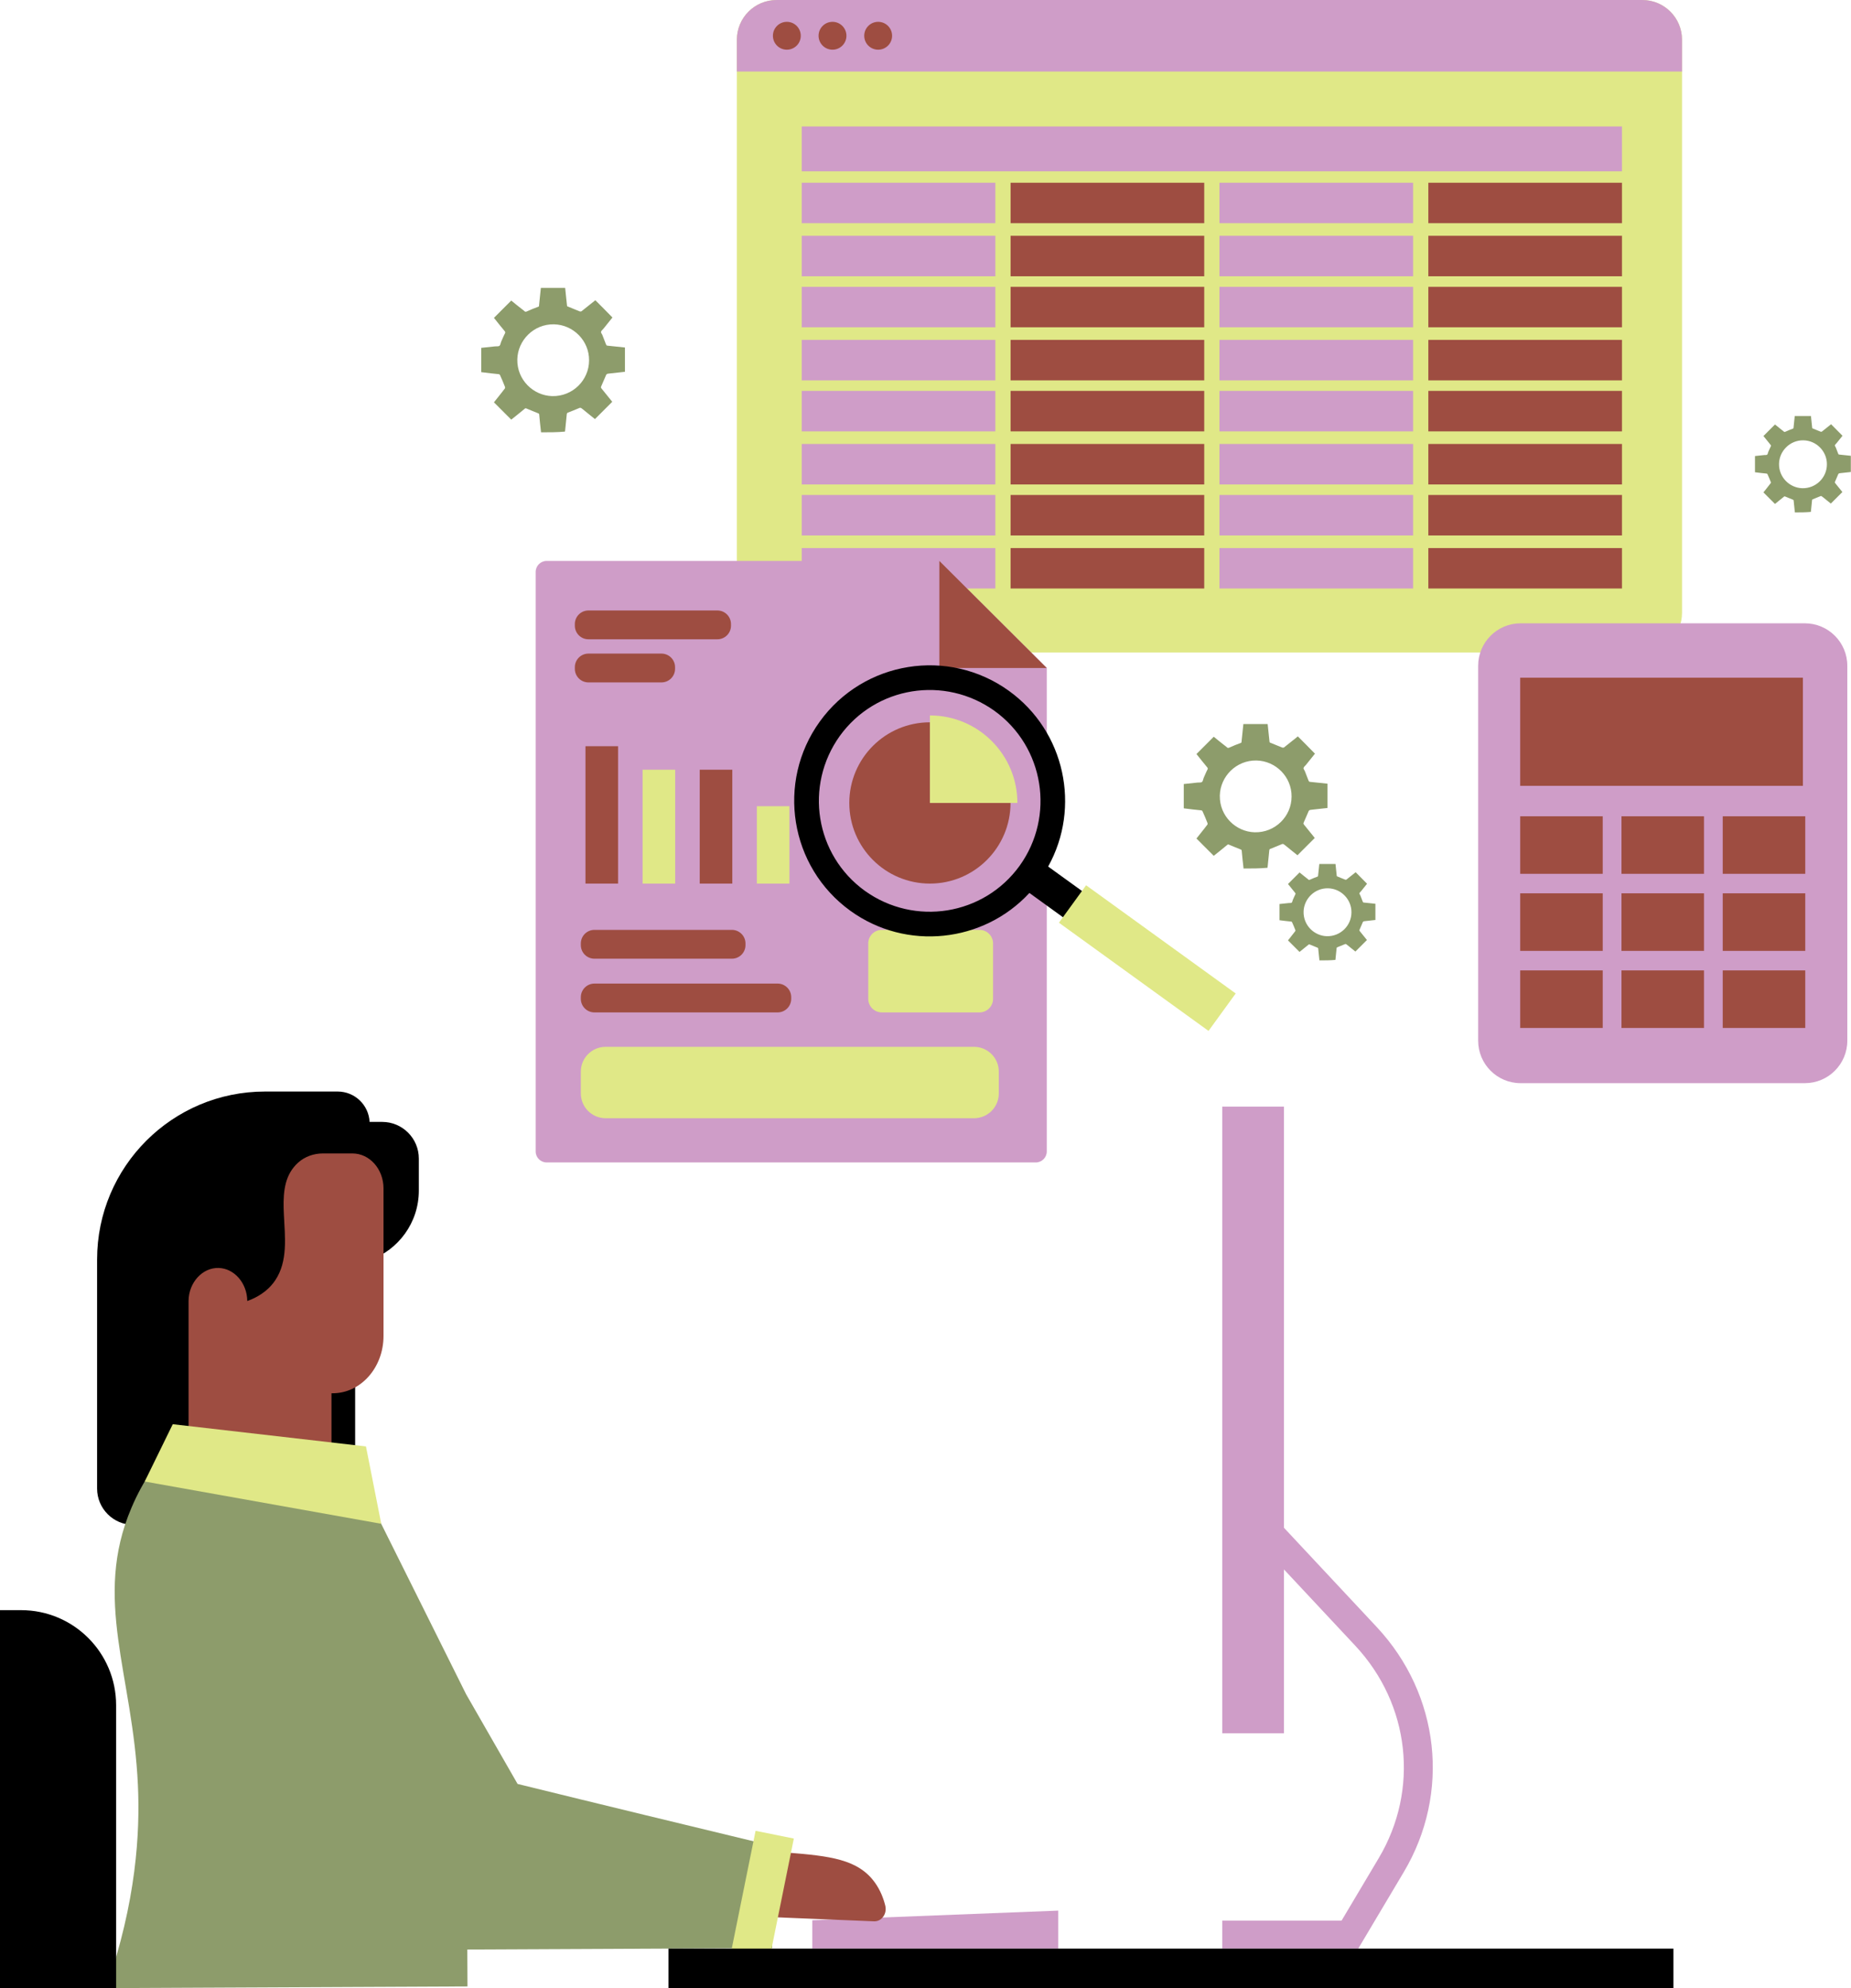 <?xml version="1.0" encoding="UTF-8"?>
<!DOCTYPE svg PUBLIC '-//W3C//DTD SVG 1.0//EN'
          'http://www.w3.org/TR/2001/REC-SVG-20010904/DTD/svg10.dtd'>
<svg height="500.0" preserveAspectRatio="xMidYMid meet" version="1.0" viewBox="0.0 0.0 465.7 500.0" width="465.7" xmlns="http://www.w3.org/2000/svg" xmlns:xlink="http://www.w3.org/1999/xlink" zoomAndPan="magnify"
><g id="change1_1"
  ><path d="M423.189,9.993V154.11c0,5.52-4.473,9.993-9.993,9.993H195.381c-5.52,0-9.993-4.473-9.993-9.993V9.993 c0-5.52,4.473-9.993,9.993-9.993h217.814C418.715,0,423.189,4.473,423.189,9.993z" fill="#E0E887"
  /></g
  ><g id="change2_1"
  ><path d="M105.375,291.379v8.049c0,8.083-5.163,14.944-12.363,17.514v12.066v4.698h-3.659v41.569H78.287v-41.569h-5.944V383.5H58.72 H33.568c-5.048,0-9.141-4.092-9.141-9.141v-57.593c0-23.334,18.916-42.25,42.25-42.25H84.95c4.31,0,7.819,3.384,8.04,7.639h3.16 C101.245,282.155,105.375,286.285,105.375,291.379z"
  /></g
  ><g id="change3_1"
  ><path d="M204.372,490.061h61.88v-9.549l-61.88,2.422V490.061z M353.183,470.815l-11.453,19.246H307.51v-7.029h30.018 l9.357-15.724c10.244-17.216,7.871-38.679-5.904-53.411l-17.942-19.188v41.207H307.51V278.309h15.529v105.923l23.332,24.952 C362.266,426.182,365.004,450.95,353.183,470.815z" fill="#CF9DC8"
  /></g
  ><g id="change4_1"
  ><path d="M167.027,478.426c0.176,1.509,1.325,2.659,2.714,2.716c16.718,0.689,33.435,1.376,50.154,2.065 c1.925,0.079,3.339-1.91,2.834-3.945c-0.465-1.872-1.248-3.878-2.564-5.734c-4.243-5.982-11.429-6.746-22.097-7.611 c-11.138-0.904-21.018-1.508-29.381-1.925c-1.757-0.087-3.158,1.579-2.935,3.488C166.177,471.129,166.601,474.778,167.027,478.426z M88.67,290.085h-7.427c-2.261,0-4.523,0.754-6.283,2.354c-0.372,0.335-0.726,0.707-1.061,1.126 c-2.587,3.211-2.69,7.427-2.476,11.875c0.27,5.677,1.052,11.727-2.168,16.538c-1.126,1.685-3.156,3.826-7.045,5.221 c-0.038-4.523-3.285-8.21-7.214-8.311c-4.048-0.112-7.521,3.639-7.557,8.311v21.459v1.745v20.244h35.957v-20.244h0.295 c7.064,0,12.798-6.45,12.798-14.407v-37.117C96.488,294.021,92.988,290.085,88.67,290.085z" fill="#9E4D41"
  /></g
  ><g id="change5_1"
  ><path d="M194.161,464.184c-21.34-5.149-42.68-10.3-63.941-15.53l-12.943-22.548 c-9.943-19.898-19.805-39.796-29.748-59.694c-14.941-0.819-29.883-1.639-44.825-2.539c-2.57,3-6.583,8.105-9.619,15.305 c-9.825,22.977,0.355,41.985,1.614,69.836c0.538,11.705-0.349,29.15-8,50.987c30.279-0.14,60.637-0.28,90.916-0.42l-0.043-9.285 l76.706-0.354C194.24,481.382,194.201,472.823,194.161,464.184z M329.027,204.502c0.324-0.787,0.278-0.787,1.157-0.88 c1.296-0.139,2.546-0.278,3.796-0.417c0-2.037,0-4.074,0-6.111c-1.481-0.139-2.916-0.324-4.398-0.463 c-0.231,0-0.278-0.139-0.37-0.324c-0.278-0.741-0.602-1.528-0.88-2.268c-0.093-0.324-0.417-0.602-0.37-0.88 c0.046-0.278,0.37-0.509,0.602-0.787c0.741-0.926,1.528-1.898,2.268-2.824c-1.435-1.481-2.87-2.916-4.305-4.351 c-0.093,0.093-0.185,0.139-0.278,0.231c-1.065,0.833-2.129,1.713-3.194,2.546c-0.093,0.046-0.324,0.093-0.417,0.046 c-1.018-0.37-1.991-0.833-2.963-1.204c-0.185-0.046-0.278-0.093-0.278-0.324c-0.046-0.556-0.139-1.157-0.185-1.713 c-0.093-0.88-0.185-1.759-0.278-2.685c-2.037,0-4.074,0-6.111,0c-0.139,1.481-0.324,2.963-0.463,4.444 c0,0.185-0.046,0.278-0.231,0.324c-0.926,0.324-1.805,0.694-2.731,1.111c-0.324,0.139-0.509,0.231-0.787-0.093 c-0.185-0.185-0.417-0.324-0.648-0.509c-0.88-0.694-1.759-1.389-2.592-2.083c-1.481,1.481-2.916,2.916-4.351,4.351 c0.88,1.111,1.805,2.268,2.731,3.379c0.139,0.185,0.139,0.324,0.046,0.509c-0.37,0.694-0.648,1.435-0.972,2.129 c-0.139,0.37-0.185,0.833-0.417,1.018c-0.278,0.185-0.741,0.093-1.111,0.139c-1.157,0.139-2.315,0.231-3.472,0.37 c0,2.037,0,4.074,0,6.111c0.139,0,0.231,0.046,0.37,0.046c1.342,0.185,2.731,0.324,4.074,0.463c0.093,0,0.231,0.139,0.278,0.231 c0.463,0.972,0.833,1.944,1.25,2.963c0.046,0.139,0.046,0.324-0.046,0.417c-0.555,0.741-1.111,1.435-1.667,2.129 c-0.37,0.463-0.741,0.926-1.065,1.342c1.481,1.481,2.916,2.916,4.351,4.351c1.111-0.88,2.268-1.805,3.379-2.731 c0.185-0.185,0.324-0.139,0.509-0.046c0.926,0.37,1.852,0.787,2.824,1.157c0.231,0.093,0.324,0.139,0.324,0.37 c0.139,1.481,0.278,2.916,0.463,4.444c2.037,0,4.074,0,6.018-0.185c0-0.093,0.046-0.231,0.046-0.324 c0.139-1.342,0.278-2.731,0.417-4.12c0.046-0.185,0.093-0.278,0.278-0.324c0.972-0.37,1.944-0.787,2.963-1.204 c0.093-0.046,0.278,0,0.37,0.046c0.278,0.185,0.555,0.417,0.833,0.648c0.926,0.741,1.805,1.481,2.639,2.129 c1.481-1.481,2.916-2.916,4.351-4.351c-0.88-1.111-1.805-2.222-2.731-3.379c-0.139-0.185-0.139-0.324-0.046-0.509 C328.332,206.076,328.703,205.289,329.027,204.502z M315.648,209.316c-4.722-0.139-8.842-4.074-8.749-9.212 c0.093-4.814,4.12-8.934,9.212-8.842c4.861,0.093,8.888,4.12,8.842,9.073C324.953,205.289,320.833,209.455,315.648,209.316z M342.736,232.237c0.216-0.525,0.185-0.525,0.772-0.587c0.865-0.093,1.699-0.185,2.533-0.278c0-1.359,0-2.718,0-4.077 c-0.988-0.093-1.946-0.216-2.934-0.309c-0.154,0-0.185-0.093-0.247-0.216c-0.185-0.494-0.401-1.019-0.587-1.513 c-0.062-0.216-0.278-0.402-0.247-0.587c0.031-0.185,0.247-0.34,0.402-0.525c0.494-0.618,1.019-1.266,1.513-1.884 c-0.957-0.988-1.915-1.946-2.872-2.903c-0.062,0.062-0.124,0.093-0.185,0.154c-0.71,0.556-1.421,1.143-2.131,1.699 c-0.062,0.031-0.216,0.062-0.278,0.031c-0.679-0.247-1.328-0.556-1.977-0.803c-0.124-0.031-0.185-0.062-0.185-0.216 c-0.031-0.371-0.093-0.772-0.124-1.143c-0.062-0.587-0.124-1.174-0.185-1.791c-1.359,0-2.718,0-4.077,0 c-0.093,0.988-0.216,1.977-0.309,2.965c0,0.124-0.031,0.185-0.154,0.216c-0.618,0.216-1.205,0.463-1.822,0.741 c-0.216,0.093-0.34,0.154-0.525-0.062c-0.124-0.124-0.278-0.216-0.432-0.34c-0.587-0.463-1.174-0.927-1.73-1.39 c-0.988,0.988-1.946,1.946-2.903,2.903c0.587,0.741,1.205,1.513,1.822,2.255c0.093,0.124,0.093,0.216,0.031,0.34 c-0.247,0.463-0.432,0.957-0.649,1.421c-0.093,0.247-0.124,0.556-0.278,0.679c-0.185,0.124-0.494,0.062-0.741,0.093 c-0.772,0.093-1.544,0.154-2.316,0.247c0,1.359,0,2.718,0,4.077c0.093,0,0.154,0.031,0.247,0.031 c0.896,0.124,1.822,0.216,2.718,0.309c0.062,0,0.154,0.093,0.185,0.154c0.309,0.649,0.556,1.297,0.834,1.977 c0.031,0.093,0.031,0.216-0.031,0.278c-0.371,0.494-0.741,0.957-1.112,1.421c-0.247,0.309-0.494,0.618-0.71,0.896 c0.988,0.988,1.946,1.946,2.903,2.903c0.741-0.587,1.513-1.205,2.255-1.822c0.124-0.124,0.216-0.093,0.34-0.031 c0.618,0.247,1.235,0.525,1.884,0.772c0.154,0.062,0.216,0.093,0.216,0.247c0.093,0.988,0.185,1.946,0.309,2.965 c1.359,0,2.718,0,4.015-0.124c0-0.062,0.031-0.154,0.031-0.216c0.093-0.896,0.185-1.822,0.278-2.749 c0.031-0.124,0.062-0.185,0.185-0.216c0.649-0.247,1.297-0.525,1.977-0.803c0.062-0.031,0.185,0,0.247,0.031 c0.185,0.124,0.371,0.278,0.556,0.432c0.618,0.494,1.205,0.988,1.76,1.421c0.988-0.988,1.946-1.946,2.903-2.903 c-0.587-0.741-1.205-1.482-1.822-2.255c-0.093-0.124-0.093-0.216-0.031-0.34C342.273,233.287,342.52,232.762,342.736,232.237z M333.81,235.449c-3.15-0.093-5.899-2.718-5.837-6.146c0.062-3.212,2.749-5.961,6.146-5.899c3.243,0.062,5.93,2.749,5.899,6.054 C340.018,232.762,337.269,235.542,333.81,235.449z M152.28,94.805c0.324-0.787,0.278-0.787,1.157-0.88 c1.296-0.139,2.546-0.278,3.796-0.417c0-2.037,0-4.074,0-6.111c-1.481-0.139-2.916-0.324-4.398-0.463 c-0.231,0-0.278-0.139-0.37-0.324c-0.278-0.741-0.602-1.528-0.88-2.268c-0.093-0.324-0.417-0.602-0.37-0.88 c0.046-0.278,0.37-0.509,0.602-0.787c0.741-0.926,1.528-1.898,2.268-2.824c-1.435-1.481-2.87-2.916-4.305-4.351 c-0.093,0.093-0.185,0.139-0.278,0.231c-1.065,0.833-2.129,1.713-3.194,2.546c-0.093,0.046-0.324,0.093-0.417,0.046 c-1.018-0.37-1.991-0.833-2.963-1.204c-0.185-0.046-0.278-0.093-0.278-0.324c-0.046-0.556-0.139-1.157-0.185-1.713 c-0.093-0.88-0.185-1.759-0.278-2.685c-2.037,0-4.074,0-6.111,0c-0.139,1.481-0.324,2.963-0.463,4.444 c0,0.185-0.046,0.278-0.231,0.324c-0.926,0.324-1.805,0.694-2.731,1.111c-0.324,0.139-0.509,0.231-0.787-0.093 c-0.185-0.185-0.417-0.324-0.648-0.509c-0.88-0.694-1.759-1.389-2.592-2.083c-1.481,1.481-2.916,2.916-4.351,4.351 c0.88,1.111,1.805,2.268,2.731,3.379c0.139,0.185,0.139,0.324,0.046,0.509c-0.37,0.694-0.648,1.435-0.972,2.129 c-0.139,0.37-0.185,0.833-0.417,1.018c-0.278,0.185-0.741,0.093-1.111,0.139c-1.157,0.139-2.315,0.231-3.472,0.37 c0,2.037,0,4.074,0,6.111c0.139,0,0.231,0.046,0.37,0.046c1.342,0.185,2.731,0.324,4.074,0.463c0.093,0,0.231,0.139,0.278,0.231 c0.463,0.972,0.833,1.944,1.25,2.963c0.046,0.139,0.046,0.324-0.046,0.417c-0.555,0.741-1.111,1.435-1.667,2.129 c-0.37,0.463-0.741,0.926-1.065,1.342c1.481,1.481,2.916,2.916,4.351,4.351c1.111-0.88,2.268-1.805,3.379-2.731 c0.185-0.185,0.324-0.139,0.509-0.046c0.926,0.37,1.852,0.787,2.824,1.157c0.231,0.093,0.324,0.139,0.324,0.37 c0.139,1.481,0.278,2.916,0.463,4.444c2.037,0,4.074,0,6.018-0.185c0-0.093,0.046-0.231,0.046-0.324 c0.139-1.342,0.278-2.731,0.417-4.12c0.046-0.185,0.093-0.278,0.278-0.324c0.972-0.37,1.944-0.787,2.963-1.204 c0.093-0.046,0.278,0,0.37,0.046c0.278,0.185,0.555,0.417,0.833,0.648c0.926,0.741,1.805,1.481,2.639,2.129 c1.481-1.481,2.916-2.916,4.351-4.351c-0.88-1.111-1.805-2.222-2.731-3.379c-0.139-0.185-0.139-0.324-0.046-0.509 C151.586,96.379,151.956,95.592,152.28,94.805z M138.902,99.62c-4.722-0.139-8.842-4.074-8.749-9.212 c0.093-4.814,4.12-8.934,9.212-8.842c4.861,0.093,8.888,4.12,8.842,9.073C148.207,95.592,144.087,99.758,138.902,99.62z M462.356,119.572c0.216-0.525,0.185-0.525,0.772-0.587c0.865-0.093,1.699-0.185,2.533-0.278c0-1.359,0-2.718,0-4.077 c-0.988-0.093-1.946-0.216-2.934-0.309c-0.154,0-0.185-0.093-0.247-0.216c-0.185-0.494-0.401-1.019-0.587-1.513 c-0.062-0.216-0.278-0.402-0.247-0.587c0.031-0.185,0.247-0.34,0.402-0.525c0.494-0.618,1.019-1.266,1.513-1.884 c-0.957-0.988-1.915-1.946-2.872-2.903c-0.062,0.062-0.124,0.093-0.185,0.154c-0.71,0.556-1.421,1.143-2.131,1.699 c-0.062,0.031-0.216,0.062-0.278,0.031c-0.679-0.247-1.328-0.556-1.977-0.803c-0.124-0.031-0.185-0.062-0.185-0.216 c-0.031-0.371-0.093-0.772-0.124-1.143c-0.062-0.587-0.124-1.174-0.185-1.791c-1.359,0-2.718,0-4.077,0 c-0.093,0.988-0.216,1.977-0.309,2.965c0,0.124-0.031,0.185-0.154,0.216c-0.618,0.216-1.205,0.463-1.822,0.741 c-0.216,0.093-0.34,0.154-0.525-0.062c-0.124-0.124-0.278-0.216-0.432-0.34c-0.587-0.463-1.174-0.927-1.73-1.39 c-0.988,0.988-1.946,1.946-2.903,2.903c0.587,0.741,1.204,1.513,1.822,2.255c0.093,0.124,0.093,0.216,0.031,0.34 c-0.247,0.463-0.432,0.957-0.649,1.421c-0.093,0.247-0.124,0.556-0.278,0.679c-0.185,0.124-0.494,0.062-0.741,0.093 c-0.772,0.093-1.544,0.154-2.316,0.247c0,1.359,0,2.718,0,4.077c0.093,0,0.154,0.031,0.247,0.031 c0.896,0.124,1.822,0.216,2.718,0.309c0.062,0,0.154,0.093,0.185,0.154c0.309,0.649,0.556,1.297,0.834,1.977 c0.031,0.093,0.031,0.216-0.031,0.278c-0.371,0.494-0.741,0.957-1.112,1.421c-0.247,0.309-0.494,0.618-0.71,0.896 c0.988,0.988,1.946,1.946,2.903,2.903c0.741-0.587,1.513-1.205,2.255-1.822c0.124-0.124,0.216-0.093,0.34-0.031 c0.618,0.247,1.235,0.525,1.884,0.772c0.154,0.062,0.216,0.093,0.216,0.247c0.093,0.988,0.185,1.946,0.309,2.965 c1.359,0,2.718,0,4.015-0.124c0-0.062,0.031-0.154,0.031-0.216c0.093-0.896,0.185-1.822,0.278-2.749 c0.031-0.124,0.062-0.185,0.185-0.216c0.649-0.247,1.297-0.525,1.977-0.803c0.062-0.031,0.185,0,0.247,0.031 c0.185,0.124,0.371,0.278,0.556,0.432c0.618,0.494,1.204,0.988,1.76,1.421c0.988-0.988,1.946-1.946,2.903-2.903 c-0.587-0.741-1.205-1.482-1.822-2.255c-0.093-0.124-0.093-0.216-0.031-0.34C461.893,120.622,462.14,120.097,462.356,119.572z M453.43,122.784c-3.15-0.093-5.899-2.718-5.837-6.146c0.062-3.212,2.749-5.961,6.146-5.899c3.243,0.062,5.93,2.749,5.899,6.054 C459.638,120.097,456.89,122.877,453.43,122.784z" fill="#8D9C6B"
  /></g
  ><g id="change3_2"
  ><path d="M250.425,45.958h-48.72v10.178h48.72V45.958z M250.425,69.482h-48.72V59.304h48.72V69.482z M250.425,72.135 h-48.72v10.178h48.72V72.135z M250.425,95.659h-48.72V85.48h48.72V95.659z M250.425,98.311h-48.72v10.178h48.72V98.311z M250.425,121.835h-48.72v-10.178h48.72V121.835z M250.425,124.488h-48.72v10.178h48.72V124.488z M250.425,148.012h-48.72v-10.178 h48.72V148.012z M408.08,43.077H201.705V31.801H408.08V43.077z M355.528,56.136h-48.72V45.958h48.72V56.136z M355.528,69.482h-48.72 V59.304h48.72V69.482z M355.528,82.313h-48.72V72.135h48.72V82.313z M355.528,95.659h-48.72V85.48h48.72V95.659z M355.528,108.49 h-48.72V98.311h48.72V108.49z M355.528,121.835h-48.72v-10.178h48.72V121.835z M355.528,134.666h-48.72v-10.178h48.72V134.666z M355.528,148.012h-48.72v-10.178h48.72V148.012z M413.195,0H195.381c-5.52,0-9.993,4.473-9.993,9.993v7.996h237.801V9.993 C423.189,4.473,418.715,0,413.195,0z" fill="#CF9DC8"
  /></g
  ><g id="change1_2"
  ><path d="M193.697,492.163l-9.623-1.948l6.025-29.773l9.623,1.948L193.697,492.163z M95.918,383.227 c-1.282-6.486-2.564-12.971-3.845-19.456c-16.204-1.861-32.407-3.723-48.611-5.584c-2.352,4.804-4.702,9.608-7.054,14.411 C56.244,376.14,76.081,379.684,95.918,383.227z" fill="#E0E887"
  /></g
  ><g id="change3_3"
  ><path d="M263.36,168.001v121.587c0,1.526-1.237,2.763-2.763,2.763H137.535c-1.526,0-2.763-1.237-2.763-2.763V143.835 c0-1.526,1.237-2.763,2.763-2.763h98.8L263.36,168.001z M464.771,261.733V167.44c0-5.898-4.782-10.68-10.68-10.68h-71.515 c-5.898,0-10.68,4.782-10.68,10.68v94.293c0,5.898,4.782,10.68,10.68,10.68h71.515C459.989,272.413,464.771,267.632,464.771,261.733 z" fill="#CF9DC8"
  /></g
  ><g id="change4_2"
  ><path d="M263.36,168.001h-27.025v-26.929L263.36,168.001z M183.911,157.36v-0.407c0-1.889-1.532-3.421-3.421-3.421 h-32.443c-1.889,0-3.421,1.532-3.421,3.421v0.407c0,1.889,1.532,3.421,3.421,3.421h32.443 C182.38,160.781,183.911,159.249,183.911,157.36z M169.841,168.204v-0.407c0-1.889-1.532-3.421-3.421-3.421h-18.373 c-1.889,0-3.421,1.532-3.421,3.421v0.407c0,1.889,1.532,3.421,3.421,3.421h18.373C168.309,171.625,169.841,170.094,169.841,168.204z M155.501,187.675h-8.198v34.542h8.198V187.675z M184.245,222.217h-8.198v-28.636h8.198V222.217z M187.561,237.69v-0.407 c0-1.889-1.532-3.421-3.421-3.421h-34.587c-1.889,0-3.421,1.532-3.421,3.421v0.407c0,1.889,1.532,3.421,3.421,3.421h34.587 C186.029,241.111,187.561,239.58,187.561,237.69z M199.066,251.198v-0.407c0-1.889-1.532-3.421-3.421-3.421h-46.092 c-1.889,0-3.421,1.532-3.421,3.421v0.407c0,1.889,1.532,3.421,3.421,3.421h46.092C197.534,254.619,199.066,253.087,199.066,251.198z M233.96,201.938v-20.281c-11.205,0-20.281,9.076-20.281,20.281c0,11.196,9.076,20.281,20.281,20.281 c11.196,0,20.281-9.085,20.281-20.281H233.96z" fill="#9E4D41"
  /></g
  ><g id="change1_3"
  ><path d="M169.873,222.217h-8.198v-28.636h8.198V222.217z M198.617,202.762h-8.198v19.455h8.198V202.762z M233.96,179.93v22.008h22.008C255.969,189.778,246.11,179.93,233.96,179.93z M251.293,274.993v-5.48 c0-3.446-2.794-6.239-6.239-6.239h-92.683c-3.446,0-6.239,2.794-6.239,6.239v5.48c0,3.446,2.794,6.239,6.239,6.239h92.683 C248.5,281.233,251.293,278.439,251.293,274.993z M249.847,251.204v-13.926c0-1.886-1.529-3.415-3.415-3.415h-24.574 c-1.886,0-3.415,1.529-3.415,3.415v13.926c0,1.886,1.529,3.415,3.415,3.415h24.574C248.318,254.619,249.847,253.09,249.847,251.204z" fill="#E0E887"
  /></g
  ><g id="change2_2"
  ><path d="M168.174,490.061h252.855V500H168.174V490.061z M5.309,404.949H0V500h29.214v-71.146 C29.214,415.651,18.512,404.949,5.309,404.949z M253.865,173.769c-15.251-11.015-36.59-7.56-47.605,7.691 c-11.015,15.251-7.56,36.59,7.69,47.605c14.109,10.186,33.508,7.997,45.04-4.489l40.948,29.601l4.782-6.627l-41.012-29.617 C271.991,203.072,267.974,183.955,253.865,173.769z M256.53,217.739c-9.038,12.508-26.421,15.274-38.945,6.299 c-12.508-9.038-15.274-26.421-6.299-38.945c9.038-12.508,26.421-15.274,38.945-6.299 C262.739,187.832,265.489,205.279,256.53,217.739z"
  /></g
  ><g id="change1_4"
  ><path d="M273.258,222.643l-6.838,9.417l37.635,27.21l6.838-9.417L273.258,222.643z" fill="#E0E887"
  /></g
  ><g id="change4_3"
  ><path d="M302.977,56.136h-48.72V45.958h48.72V56.136z M302.977,69.482h-48.72V59.304h48.72V69.482z M302.977,82.313 h-48.72V72.135h48.72V82.313z M302.977,95.659h-48.72V85.48h48.72V95.659z M302.977,108.49h-48.72V98.311h48.72V108.49z M302.977,121.835h-48.72v-10.178h48.72V121.835z M302.977,134.666h-48.72v-10.178h48.72V134.666z M302.977,148.012h-48.72v-10.178 h48.72V148.012z M408.08,56.136h-48.72V45.958h48.72V56.136z M408.08,69.482h-48.72V59.304h48.72V69.482z M408.08,82.313h-48.72 V72.135h48.72V82.313z M408.08,95.659h-48.72V85.48h48.72V95.659z M408.08,108.49h-48.72V98.311h48.72V108.49z M408.08,121.835 h-48.72v-10.178h48.72V121.835z M408.08,134.666h-48.72v-10.178h48.72V134.666z M408.08,148.012h-48.72v-10.178h48.72V148.012z M201.47,8.995c0,1.936-1.569,3.505-3.505,3.505c-1.936,0-3.505-1.569-3.505-3.505s1.569-3.505,3.505-3.505 C199.9,5.49,201.47,7.059,201.47,8.995z M209.452,5.49c-1.936,0-3.505,1.569-3.505,3.505s1.569,3.505,3.505,3.505 c1.936,0,3.505-1.569,3.505-3.505S211.388,5.49,209.452,5.49z M220.94,5.49c-1.936,0-3.505,1.569-3.505,3.505 s1.569,3.505,3.505,3.505c1.936,0,3.505-1.569,3.505-3.505S222.876,5.49,220.94,5.49z M453.6,170.428h-71.127v27.2H453.6V170.428z M403.237,219.758h-20.763v-14.47h20.763V219.758z M428.715,205.287h-20.763v14.47h20.763V205.287z M454.194,205.287H433.43v14.47 h20.763V205.287z M403.237,239.142h-20.763v-14.47h20.763V239.142z M428.715,224.672h-20.763v14.47h20.763V224.672z M454.194,224.672H433.43v14.47h20.763V224.672z M403.237,258.526h-20.763v-14.47h20.763V258.526z M428.715,244.056h-20.763v14.47 h20.763V244.056z M454.194,244.056H433.43v14.47h20.763V244.056z" fill="#9E4D41"
  /></g
></svg
>
